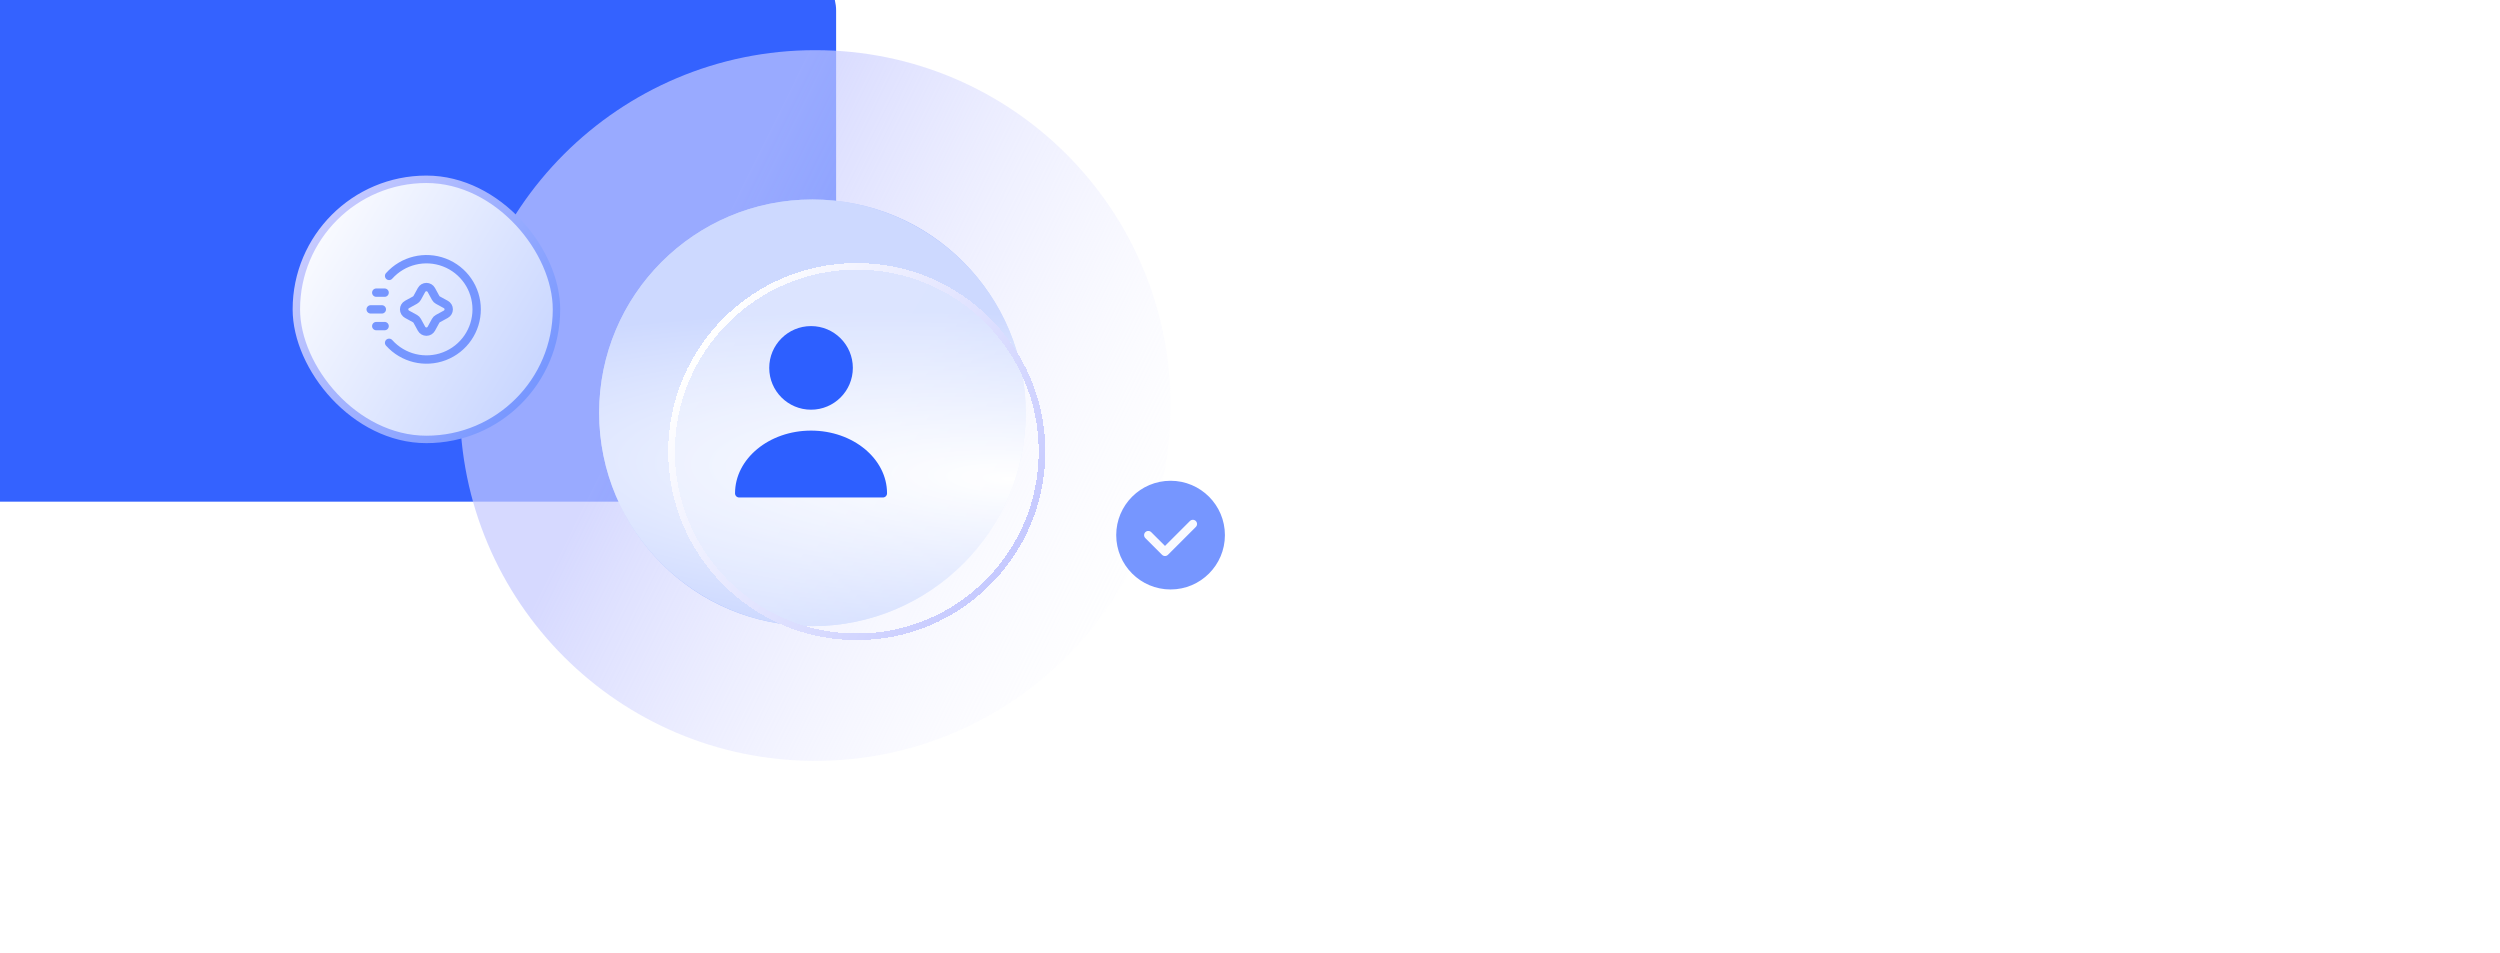 <svg width="299" height="114" viewBox="0 0 299 114" fill="none" xmlns="http://www.w3.org/2000/svg">
<rect x="-32" y="-6" width="132" height="66" rx="7.27" fill="url(#paint0_linear_1249_33197)"/>
<circle opacity="0.7" cx="97.5" cy="48.5" r="42.5" fill="url(#paint1_linear_1249_33197)"/>
<circle cx="97.168" cy="49.371" r="25.512" fill="url(#paint2_linear_1249_33197)"/>
<circle cx="97.168" cy="49.371" r="25.512" fill="url(#paint3_radial_1249_33197)"/>
<g filter="url(#filter0_d_1249_33197)">
<circle cx="97.169" cy="49.37" r="22.55" fill="url(#paint4_linear_1249_33197)" fill-opacity="0.3" shape-rendering="crispEdges"/>
<circle cx="97.169" cy="49.37" r="22.154" stroke="url(#paint5_linear_1249_33197)" stroke-width="0.791" shape-rendering="crispEdges"/>
</g>
<path d="M97 49C99.761 49 102 46.761 102 44C102 41.239 99.761 39 97 39C94.239 39 92 41.239 92 44C92 46.761 94.239 49 97 49Z" fill="#2D5FFF"/>
<path d="M97 51.5C91.99 51.5 87.91 54.86 87.91 59C87.91 59.28 88.13 59.5 88.41 59.5H105.59C105.87 59.5 106.09 59.28 106.09 59C106.09 54.86 102.01 51.5 97 51.5Z" fill="#2D5FFF"/>
<rect x="35.444" y="21.444" width="31.111" height="31.111" rx="15.556" fill="url(#paint6_linear_1249_33197)" stroke="url(#paint7_linear_1249_33197)" stroke-width="0.889"/>
<path d="M46 35.001H45" stroke="#7696FF" stroke-linecap="round" stroke-linejoin="round"/>
<path d="M46 39.001H45" stroke="#7696FF" stroke-linecap="round" stroke-linejoin="round"/>
<path d="M45.667 37.001H44.334" stroke="#7696FF" stroke-linecap="round" stroke-linejoin="round"/>
<path d="M46.537 41C48.196 42.855 50.826 43.493 53.15 42.605C55.474 41.718 57.009 39.488 57.009 37C57.009 34.513 55.474 32.283 53.15 31.395C50.826 30.508 48.196 31.146 46.537 33" stroke="#7696FF" stroke-linecap="round" stroke-linejoin="round"/>
<path fill-rule="evenodd" clip-rule="evenodd" d="M49.896 35.629L50.416 34.679C50.533 34.465 50.757 34.332 51.001 34.332C51.244 34.332 51.469 34.465 51.586 34.679L52.105 35.629C52.166 35.741 52.258 35.833 52.37 35.894L53.321 36.414C53.534 36.531 53.667 36.755 53.667 36.999C53.667 37.242 53.534 37.467 53.321 37.584L52.37 38.103C52.258 38.164 52.166 38.256 52.105 38.368L51.586 39.319C51.469 39.532 51.244 39.665 51.001 39.665C50.757 39.665 50.533 39.532 50.416 39.319L49.896 38.368C49.835 38.256 49.743 38.164 49.631 38.103L48.681 37.584C48.467 37.467 48.334 37.242 48.334 36.999C48.334 36.755 48.467 36.531 48.681 36.414L49.631 35.894C49.743 35.833 49.835 35.741 49.896 35.629Z" stroke="#7696FF" stroke-linecap="round" stroke-linejoin="round"/>
<path fill-rule="evenodd" clip-rule="evenodd" d="M140 70C136.686 70 134 67.314 134 64C134 60.686 136.686 58 140 58C143.314 58 146 60.686 146 64C146 67.314 143.314 70 140 70Z" fill="#7696FF" stroke="#7696FF" stroke-linecap="round" stroke-linejoin="round"/>
<path d="M142.667 62.668L139.334 66.001L137.334 64.001" stroke="white" stroke-opacity="0.955" stroke-linecap="round" stroke-linejoin="round"/>
<defs>
<filter id="filter0_d_1249_33197" x="56.728" y="8.266" width="91.485" height="91.487" filterUnits="userSpaceOnUse" color-interpolation-filters="sRGB">
<feFlood flood-opacity="0" result="BackgroundImageFix"/>
<feColorMatrix in="SourceAlpha" type="matrix" values="0 0 0 0 0 0 0 0 0 0 0 0 0 0 0 0 0 0 127 0" result="hardAlpha"/>
<feMorphology radius="1.988" operator="dilate" in="SourceAlpha" result="effect1_dropShadow_1249_33197"/>
<feOffset dx="5.301" dy="4.639"/>
<feGaussianBlur stdDeviation="10.602"/>
<feComposite in2="hardAlpha" operator="out"/>
<feColorMatrix type="matrix" values="0 0 0 0 0.157 0 0 0 0 0.439 0 0 0 0 1 0 0 0 0.6 0"/>
<feBlend mode="normal" in2="BackgroundImageFix" result="effect1_dropShadow_1249_33197"/>
<feBlend mode="normal" in="SourceGraphic" in2="effect1_dropShadow_1249_33197" result="shape"/>
</filter>
<linearGradient id="paint0_linear_1249_33197" x1="34" y1="-6" x2="34" y2="60" gradientUnits="userSpaceOnUse">
<stop stop-color="#3462FF"/>
<stop offset="1" stop-color="#3462FF"/>
</linearGradient>
<linearGradient id="paint1_linear_1249_33197" x1="83.5" y1="33" x2="150.544" y2="66.222" gradientUnits="userSpaceOnUse">
<stop stop-color="#C5C9FF"/>
<stop offset="1" stop-color="white" stop-opacity="0"/>
</linearGradient>
<linearGradient id="paint2_linear_1249_33197" x1="78.999" y1="22.037" x2="126.826" y2="49.961" gradientUnits="userSpaceOnUse">
<stop offset="0.189" stop-color="#E7F0FF" stop-opacity="0.523"/>
<stop offset="0.526" stop-color="#88A4FF"/>
<stop offset="1" stop-color="#B4D2FF" stop-opacity="0.1"/>
</linearGradient>
<radialGradient id="paint3_radial_1249_33197" cx="0" cy="0" r="1" gradientTransform="matrix(-28.749 -19.768 77.619 -3.424 120.776 57.252)" gradientUnits="userSpaceOnUse">
<stop stop-color="white"/>
<stop offset="1" stop-color="#CDD9FF"/>
</radialGradient>
<linearGradient id="paint4_linear_1249_33197" x1="72.772" y1="36.941" x2="126.18" y2="69.424" gradientUnits="userSpaceOnUse">
<stop stop-color="white"/>
<stop offset="0.447" stop-color="white" stop-opacity="0.955"/>
<stop offset="1" stop-color="white" stop-opacity="0"/>
</linearGradient>
<linearGradient id="paint5_linear_1249_33197" x1="81.522" y1="33.011" x2="118.796" y2="58.25" gradientUnits="userSpaceOnUse">
<stop stop-color="white"/>
<stop offset="1" stop-color="#C5C9FF"/>
</linearGradient>
<linearGradient id="paint6_linear_1249_33197" x1="33.69" y1="28.181" x2="71.584" y2="51.229" gradientUnits="userSpaceOnUse">
<stop stop-color="white"/>
<stop offset="1" stop-color="#BACBFF"/>
</linearGradient>
<linearGradient id="paint7_linear_1249_33197" x1="39.898" y1="25.392" x2="66.345" y2="43.301" gradientUnits="userSpaceOnUse">
<stop stop-color="#C5C9FF"/>
<stop offset="1" stop-color="#7696FF"/>
</linearGradient>
</defs>
</svg>
